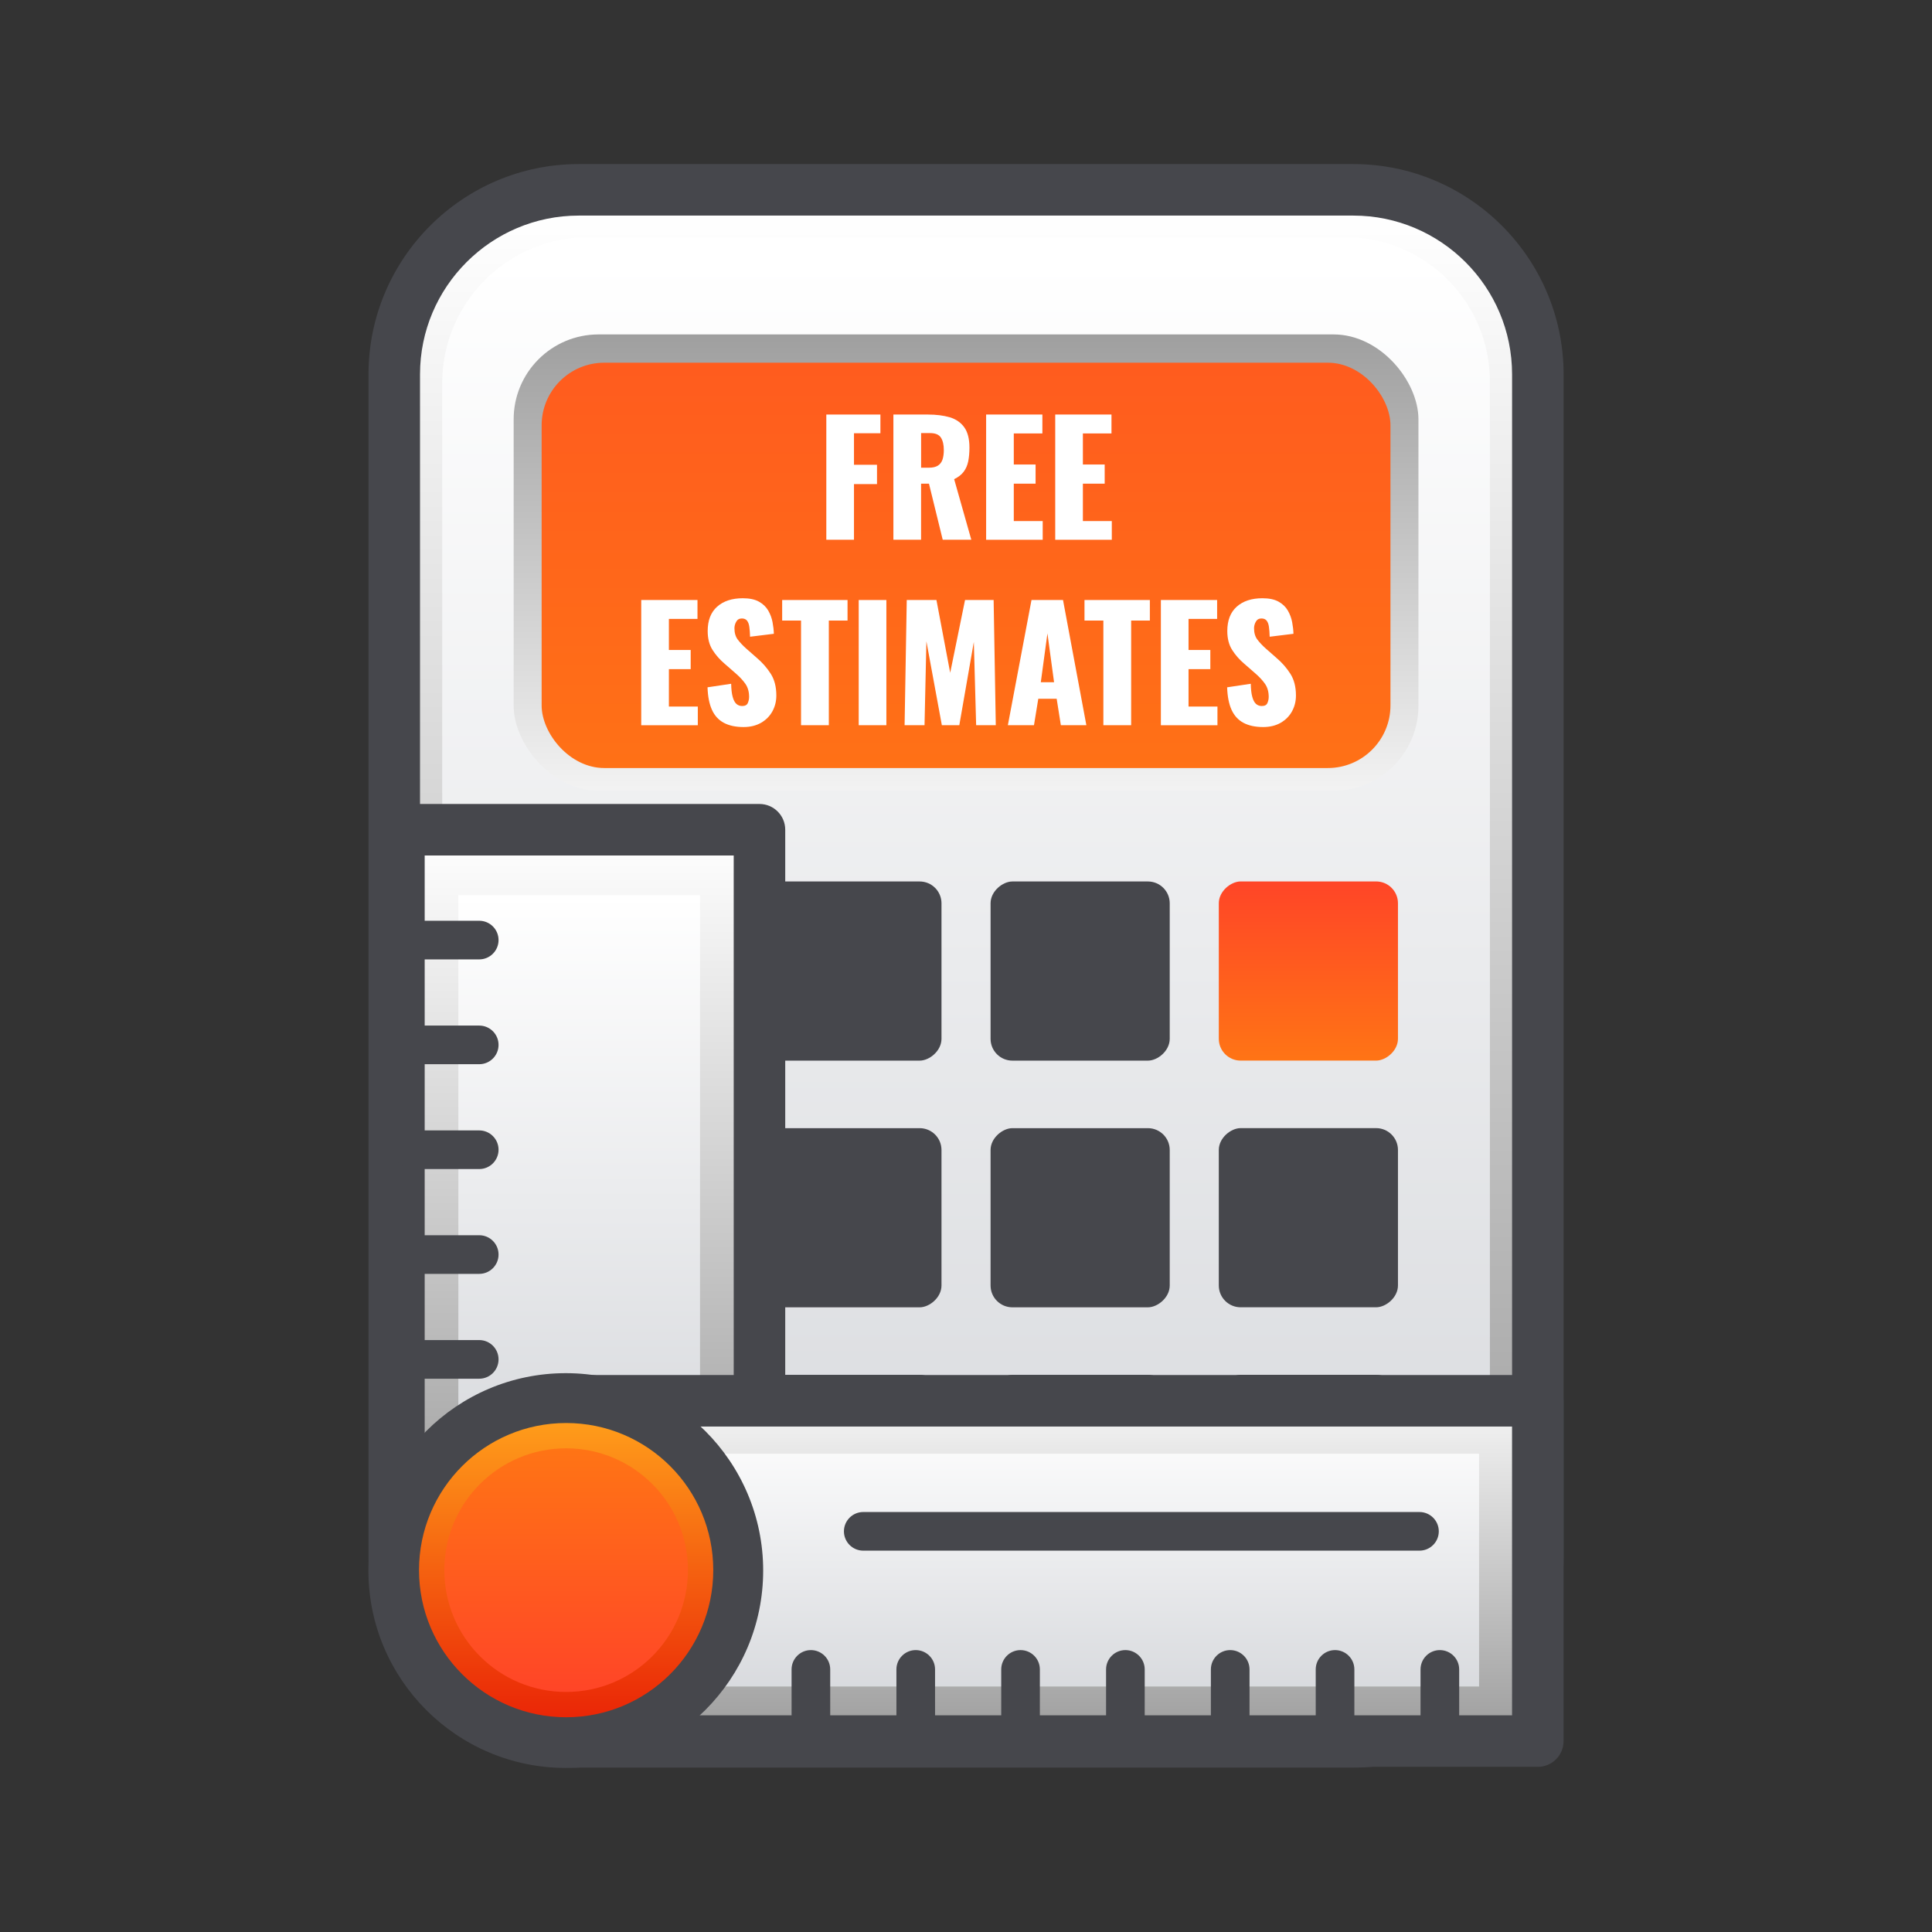 <?xml version="1.0" encoding="UTF-8"?>
<svg id="Layer_1" data-name="Layer 1" xmlns="http://www.w3.org/2000/svg" xmlns:xlink="http://www.w3.org/1999/xlink" viewBox="0 0 600 600">
  <rect x="0" y="0" width="600" height="600" fill="#333333" stroke="none"/>
  <defs>
    <style>
      .cls-1 {
        fill: #46474c;
      }

      .cls-2 {
        fill: url(#linear-gradient-8);
      }

      .cls-3 {
        fill: url(#linear-gradient-7);
      }

      .cls-4 {
        fill: url(#linear-gradient-5);
      }

      .cls-5 {
        fill: url(#linear-gradient-6);
      }

      .cls-6 {
        fill: url(#linear-gradient-9);
      }

      .cls-7 {
        fill: url(#linear-gradient-4);
      }

      .cls-8 {
        fill: url(#linear-gradient-3);
      }

      .cls-9 {
        fill: url(#linear-gradient-2);
      }

      .cls-10 {
        fill: url(#linear-gradient);
      }

      .cls-11 {
        fill: #fff;
      }

      .cls-12 {
        fill: url(#linear-gradient-10);
      }

      .cls-13 {
        fill: url(#linear-gradient-11);
      }

      .cls-14 {
        fill: url(#linear-gradient-12);
      }
    </style>
    <linearGradient id="linear-gradient" x1="294.87" y1="66.26" x2="294.87" y2="533.11" gradientUnits="userSpaceOnUse">
      <stop offset="0" stop-color="#fff"/>
      <stop offset="1" stop-color="#969696"/>
    </linearGradient>
    <linearGradient id="linear-gradient-2" x1="300.01" y1="80.59" x2="300.01" y2="518.6" gradientUnits="userSpaceOnUse">
      <stop offset="0" stop-color="#fff"/>
      <stop offset="1" stop-color="#d5d7db"/>
    </linearGradient>
    <linearGradient id="linear-gradient-3" x1="6776.98" y1="6690.04" x2="6832.62" y2="6690.04" gradientTransform="translate(-6398.47 6991.61) scale(1 -1)" gradientUnits="userSpaceOnUse">
      <stop offset="0" stop-color="#ff7415"/>
      <stop offset="1" stop-color="#ff4527"/>
    </linearGradient>
    <linearGradient id="linear-gradient-4" x1="300.01" y1="12472.95" x2="300.01" y2="12669.23" gradientTransform="translate(0 12739.93) scale(1 -1)" gradientUnits="userSpaceOnUse">
      <stop offset="0" stop-color="#fff"/>
      <stop offset=".91" stop-color="#969696"/>
    </linearGradient>
    <linearGradient id="linear-gradient-5" x1="300.01" y1="12482.4" x2="300.01" y2="12929.09" gradientTransform="translate(0 12739.93) scale(1 -1)" gradientUnits="userSpaceOnUse">
      <stop offset="0" stop-color="#ff7415"/>
      <stop offset=".63" stop-color="#ff4527"/>
    </linearGradient>
    <linearGradient id="linear-gradient-6" x1="-4352.2" y1="7865.47" x2="-4113.24" y2="7865.47" gradientTransform="translate(4412.6 -7487.29)" xlink:href="#linear-gradient"/>
    <linearGradient id="linear-gradient-7" x1="-4332.91" y1="7865.47" x2="-4142.56" y2="7865.47" gradientTransform="translate(4417.61 -7492.31)" xlink:href="#linear-gradient-2"/>
    <linearGradient id="linear-gradient-8" x1="329.39" y1="423.36" x2="329.39" y2="548.17" xlink:href="#linear-gradient"/>
    <linearGradient id="linear-gradient-9" x1="326.51" y1="439.67" x2="326.51" y2="532.17" gradientUnits="userSpaceOnUse">
      <stop offset="0" stop-color="#fff"/>
      <stop offset="1" stop-color="#d5d7db"/>
    </linearGradient>
    <linearGradient id="linear-gradient-10" x1="-4282.32" y1="8012.88" x2="-4175.72" y2="8012.88" gradientTransform="translate(8188.59 4716.63) rotate(90)" xlink:href="#linear-gradient-2"/>
    <linearGradient id="linear-gradient-11" x1="-6163.86" y1="6860.64" x2="-6072.48" y2="6860.64" gradientTransform="translate(7036.45 6605.78) rotate(90)" gradientUnits="userSpaceOnUse">
      <stop offset="0" stop-color="#ff9c1a"/>
      <stop offset="1" stop-color="#ea2606"/>
    </linearGradient>
    <linearGradient id="linear-gradient-12" x1="-6156" y1="6860.64" x2="-6080.34" y2="6860.64" gradientTransform="translate(7036.45 6605.78) rotate(90)" xlink:href="#linear-gradient-3"/>
  </defs>
  <path class="cls-10" d="M472.36,133.5v349.49c0,31.96-25.91,57.88-57.88,57.88h-239.4c-31.96,0-57.88-25.91-57.88-57.88V116.75c0-31.96,25.91-57.88,57.88-57.88h221.88l28.4.09c26.19.08,47.34,21.42,47.17,47.62l-.17,26.93Z"/>
  <path class="cls-9" d="M462.69,482.6c0,23.9-19.37,43.27-43.27,43.27h-238.82c-23.9,0-43.27-19.37-43.27-43.27V119.02c0-25.05,20.31-45.37,45.37-45.37h235.11c24.79,0,44.89,20.1,44.89,44.89v364.06Z"/>
  <rect class="cls-8" x="378.52" y="273.75" width="55.64" height="55.64" rx="6.78" ry="6.78" transform="translate(104.76 707.9) rotate(-90)"/>
  <rect class="cls-1" x="236.75" y="273.75" width="55.64" height="55.64" rx="6.78" ry="6.78" transform="translate(-37 566.14) rotate(-90)"/>
  <rect class="cls-1" x="307.63" y="273.75" width="55.64" height="55.64" rx="6.78" ry="6.78" transform="translate(33.88 637.02) rotate(-90)"/>
  <rect class="cls-1" x="165.87" y="273.75" width="55.64" height="55.64" rx="6.78" ry="6.78" transform="translate(-107.88 495.26) rotate(-90)"/>
  <rect class="cls-1" x="236.75" y="350.36" width="55.64" height="55.64" rx="6.78" ry="6.78" transform="translate(-113.61 642.75) rotate(-90)"/>
  <rect class="cls-1" x="307.63" y="350.36" width="55.64" height="55.64" rx="6.78" ry="6.78" transform="translate(-42.73 713.63) rotate(-90)"/>
  <rect class="cls-1" x="378.52" y="350.36" width="55.64" height="55.64" rx="6.78" ry="6.78" transform="translate(28.15 784.51) rotate(-90)"/>
  <rect class="cls-1" x="165.87" y="350.36" width="55.64" height="55.64" rx="6.78" ry="6.78" transform="translate(-184.49 571.87) rotate(-90)"/>
  <rect class="cls-1" x="236.75" y="426.97" width="55.64" height="55.64" rx="6.78" ry="6.78" transform="translate(-190.22 719.36) rotate(-90)"/>
  <rect class="cls-1" x="307.63" y="426.97" width="55.64" height="55.64" rx="6.78" ry="6.78" transform="translate(-119.34 790.24) rotate(-90)"/>
  <rect class="cls-1" x="378.52" y="426.97" width="55.64" height="55.64" rx="6.78" ry="6.78" transform="translate(-48.46 861.12) rotate(-90)"/>
  <rect class="cls-1" x="165.87" y="426.97" width="55.64" height="55.64" rx="6.78" ry="6.78" transform="translate(-261.1 648.48) rotate(-90)"/>
  <path class="cls-1" d="M420.28,548.95h-240.53c-36.01,0-65.31-29.3-65.31-65.31V116.26c0-36.01,29.3-65.31,65.31-65.31h240.53c36.01,0,65.31,29.3,65.31,65.31v367.37c0,36.01-29.3,65.31-65.31,65.31ZM179.75,66.95c-27.19,0-49.31,22.12-49.31,49.31v367.37c0,27.19,22.12,49.31,49.31,49.31h240.53c27.19,0,49.31-22.12,49.31-49.31V116.26c0-27.19-22.12-49.31-49.31-49.31h-240.53Z"/>
  <rect class="cls-7" x="159.52" y="103.86" width="280.99" height="141.71" rx="26.36" ry="26.36"/>
  <rect class="cls-4" x="168.21" y="112.64" width="263.61" height="125.88" rx="19.45" ry="19.45"/>
  <path class="cls-11" d="M256.62,167.62v-38.88h16.8v5.81h-8.21v9.79h7.15v6h-7.15v17.28h-8.59Z"/>
  <path class="cls-11" d="M277.45,167.62v-38.88h10.7c2.62,0,4.9.29,6.82.86,1.92.58,3.42,1.61,4.49,3.1s1.61,3.59,1.61,6.31c0,1.6-.13,3.02-.38,4.27-.26,1.25-.73,2.33-1.42,3.24-.69.91-1.67,1.67-2.95,2.28l5.33,18.82h-8.88l-4.27-17.42h-2.45v17.42h-8.59ZM286.05,145.25h2.4c1.22,0,2.16-.22,2.83-.65.67-.43,1.14-1.06,1.42-1.87.27-.82.41-1.8.41-2.95,0-1.66-.3-2.96-.91-3.89-.61-.93-1.73-1.39-3.36-1.39h-2.78v10.75Z"/>
  <path class="cls-11" d="M306.25,167.62v-38.88h17.47v5.86h-8.88v9.65h6.77v5.95h-6.77v11.62h8.98v5.81h-17.57Z"/>
  <path class="cls-11" d="M327.71,167.62v-38.88h17.47v5.86h-8.88v9.65h6.77v5.95h-6.77v11.62h8.98v5.81h-17.57Z"/>
  <path class="cls-11" d="M199.14,225.22v-38.88h17.47v5.86h-8.88v9.65h6.77v5.95h-6.77v11.62h8.98v5.81h-17.57Z"/>
  <path class="cls-11" d="M230.92,225.79c-2.43,0-4.46-.43-6.1-1.3-1.63-.86-2.87-2.2-3.7-4.01-.83-1.81-1.3-4.15-1.39-7.03l7.34-1.1c.03,1.66.18,3.01.46,4.03.27,1.02.66,1.76,1.15,2.21.5.45,1.1.67,1.8.67.89,0,1.48-.3,1.75-.91.27-.61.41-1.25.41-1.92,0-1.6-.38-2.95-1.15-4.06-.77-1.1-1.81-2.22-3.12-3.34l-3.36-2.93c-1.47-1.25-2.71-2.66-3.72-4.25s-1.51-3.54-1.51-5.88c0-3.29.98-5.82,2.93-7.56,1.95-1.74,4.61-2.62,7.97-2.62,2.08,0,3.75.35,5.02,1.06s2.22,1.62,2.88,2.76c.66,1.14,1.1,2.34,1.34,3.6.24,1.26.38,2.47.41,3.62l-7.39.91c-.03-1.15-.1-2.15-.22-3-.11-.85-.34-1.5-.7-1.97-.35-.46-.9-.7-1.63-.7-.8,0-1.38.34-1.75,1.01s-.55,1.34-.55,2.02c0,1.44.34,2.62,1.03,3.53.69.91,1.59,1.87,2.71,2.86l3.22,2.83c1.7,1.44,3.13,3.07,4.3,4.9,1.17,1.82,1.75,4.08,1.75,6.77,0,1.82-.42,3.48-1.25,4.97s-2.01,2.66-3.53,3.53c-1.52.86-3.32,1.3-5.4,1.3Z"/>
  <path class="cls-11" d="M248.77,225.22v-32.5h-5.86v-6.38h20.3v6.38h-5.81v32.5h-8.64Z"/>
  <path class="cls-11" d="M266.68,225.22v-38.88h8.59v38.88h-8.59Z"/>
  <path class="cls-11" d="M280.93,225.22l.67-38.88h9.22l4.27,22.61,4.61-22.61h8.88l.67,38.88h-6.1l-.72-25.87-4.51,25.87h-5.42l-4.8-26.06-.58,26.06h-6.19Z"/>
  <path class="cls-11" d="M313,225.22l7.34-38.88h9.79l7.25,38.88h-7.92l-1.3-8.21h-5.71l-1.34,8.21h-8.11ZM323.22,211.87h4.13l-2.06-15.17-2.06,15.17Z"/>
  <path class="cls-11" d="M342.66,225.22v-32.5h-5.86v-6.38h20.3v6.38h-5.81v32.5h-8.64Z"/>
  <path class="cls-11" d="M360.52,225.22v-38.88h17.47v5.86h-8.88v9.65h6.77v5.95h-6.77v11.62h8.98v5.81h-17.57Z"/>
  <path class="cls-11" d="M392.29,225.79c-2.43,0-4.46-.43-6.1-1.3-1.63-.86-2.86-2.2-3.7-4.01-.83-1.81-1.3-4.15-1.39-7.03l7.34-1.1c.03,1.66.18,3.01.46,4.03.27,1.02.66,1.76,1.15,2.21.5.45,1.1.67,1.8.67.9,0,1.48-.3,1.75-.91.27-.61.41-1.25.41-1.92,0-1.6-.38-2.95-1.15-4.06-.77-1.1-1.81-2.22-3.12-3.34l-3.36-2.93c-1.47-1.25-2.71-2.66-3.72-4.25s-1.51-3.54-1.51-5.88c0-3.29.98-5.82,2.93-7.56,1.95-1.74,4.61-2.62,7.97-2.62,2.08,0,3.75.35,5.02,1.06,1.26.7,2.22,1.62,2.88,2.76s1.1,2.34,1.34,3.6c.24,1.26.38,2.47.41,3.62l-7.39.91c-.03-1.15-.1-2.15-.22-3-.11-.85-.34-1.5-.7-1.97-.35-.46-.9-.7-1.63-.7-.8,0-1.38.34-1.75,1.01-.37.67-.55,1.34-.55,2.02,0,1.44.34,2.62,1.03,3.53s1.59,1.87,2.71,2.86l3.22,2.83c1.7,1.44,3.13,3.07,4.3,4.9,1.17,1.82,1.75,4.08,1.75,6.77,0,1.82-.42,3.48-1.25,4.97-.83,1.49-2.01,2.66-3.53,3.53-1.52.86-3.32,1.3-5.4,1.3Z"/>
  <rect class="cls-5" x="60.4" y="326.51" width="238.96" height="103.35" transform="translate(558.06 198.31) rotate(90)"/>
  <rect class="cls-3" x="84.7" y="335.64" width="190.35" height="75.05" transform="translate(553.04 193.29) rotate(90)"/>
  <path class="cls-1" d="M235.86,495.62h-111.97c-4.42,0-8-3.58-8-8v-229.94c0-4.42,3.58-8,8-8h111.97c4.42,0,8,3.58,8,8v229.94c0,4.42-3.58,8-8,8ZM131.89,479.62h95.97v-213.94h-95.97v213.94Z"/>
  <rect class="cls-2" x="181.19" y="439.28" width="296.39" height="97.54"/>
  <rect class="cls-6" x="193.69" y="451.47" width="265.65" height="72.29"/>
  <path class="cls-1" d="M477.59,548.71H179.87c-4.42,0-8-3.58-8-8v-105.68c0-4.42,3.58-8,8-8h297.71c4.42,0,8,3.58,8,8v105.68c0,4.42-3.58,8-8,8ZM187.87,532.71h281.71v-89.68H187.87v89.68Z"/>
  <circle class="cls-12" cx="175.72" cy="487.62" r="53.3"/>
  <path class="cls-1" d="M175.71,549.05c-33.8,0-61.3-27.5-61.3-61.3s27.5-61.3,61.3-61.3,61.3,27.5,61.3,61.3-27.5,61.3-61.3,61.3ZM175.71,442.44c-24.98,0-45.3,20.32-45.3,45.3s20.32,45.3,45.3,45.3,45.3-20.32,45.3-45.3-20.32-45.3-45.3-45.3Z"/>
  <circle class="cls-13" cx="175.82" cy="487.62" r="45.69"/>
  <circle class="cls-14" cx="175.82" cy="487.62" r="37.83"/>
  <path class="cls-1" d="M440.83,481.57h-172.74c-3.31,0-6-2.69-6-6s2.69-6,6-6h172.74c3.31,0,6,2.69,6,6s-2.69,6-6,6Z"/>
  <path class="cls-1" d="M251.83,545.08c-3.31,0-6-2.69-6-6v-20.63c0-3.31,2.69-6,6-6s6,2.69,6,6v20.63c0,3.31-2.69,6-6,6Z"/>
  <path class="cls-1" d="M284.39,545.08c-3.31,0-6-2.69-6-6v-20.63c0-3.31,2.69-6,6-6s6,2.69,6,6v20.63c0,3.31-2.69,6-6,6Z"/>
  <path class="cls-1" d="M316.94,545.08c-3.31,0-6-2.69-6-6v-20.63c0-3.31,2.69-6,6-6s6,2.69,6,6v20.63c0,3.31-2.69,6-6,6Z"/>
  <path class="cls-1" d="M349.5,545.08c-3.31,0-6-2.69-6-6v-20.63c0-3.31,2.69-6,6-6s6,2.69,6,6v20.63c0,3.31-2.69,6-6,6Z"/>
  <path class="cls-1" d="M382.05,545.08c-3.31,0-6-2.69-6-6v-20.63c0-3.31,2.69-6,6-6s6,2.69,6,6v20.63c0,3.31-2.69,6-6,6Z"/>
  <path class="cls-1" d="M414.61,545.08c-3.31,0-6-2.69-6-6v-20.63c0-3.31,2.69-6,6-6s6,2.69,6,6v20.63c0,3.31-2.69,6-6,6Z"/>
  <path class="cls-1" d="M447.16,545.08c-3.31,0-6-2.69-6-6v-20.63c0-3.31,2.69-6,6-6s6,2.69,6,6v20.63c0,3.31-2.69,6-6,6Z"/>
  <path class="cls-1" d="M148.83,297.95h-20.63c-3.31,0-6-2.69-6-6s2.69-6,6-6h20.63c3.31,0,6,2.69,6,6s-2.69,6-6,6Z"/>
  <path class="cls-1" d="M148.83,330.5h-20.63c-3.31,0-6-2.69-6-6s2.69-6,6-6h20.63c3.31,0,6,2.69,6,6s-2.69,6-6,6Z"/>
  <path class="cls-1" d="M148.83,363.06h-20.63c-3.31,0-6-2.69-6-6s2.69-6,6-6h20.63c3.31,0,6,2.69,6,6s-2.69,6-6,6Z"/>
  <path class="cls-1" d="M148.83,395.61h-20.63c-3.31,0-6-2.69-6-6s2.69-6,6-6h20.63c3.31,0,6,2.69,6,6s-2.69,6-6,6Z"/>
  <path class="cls-1" d="M148.83,428.17h-20.63c-3.31,0-6-2.69-6-6s2.69-6,6-6h20.63c3.31,0,6,2.69,6,6s-2.69,6-6,6Z"/>
</svg>